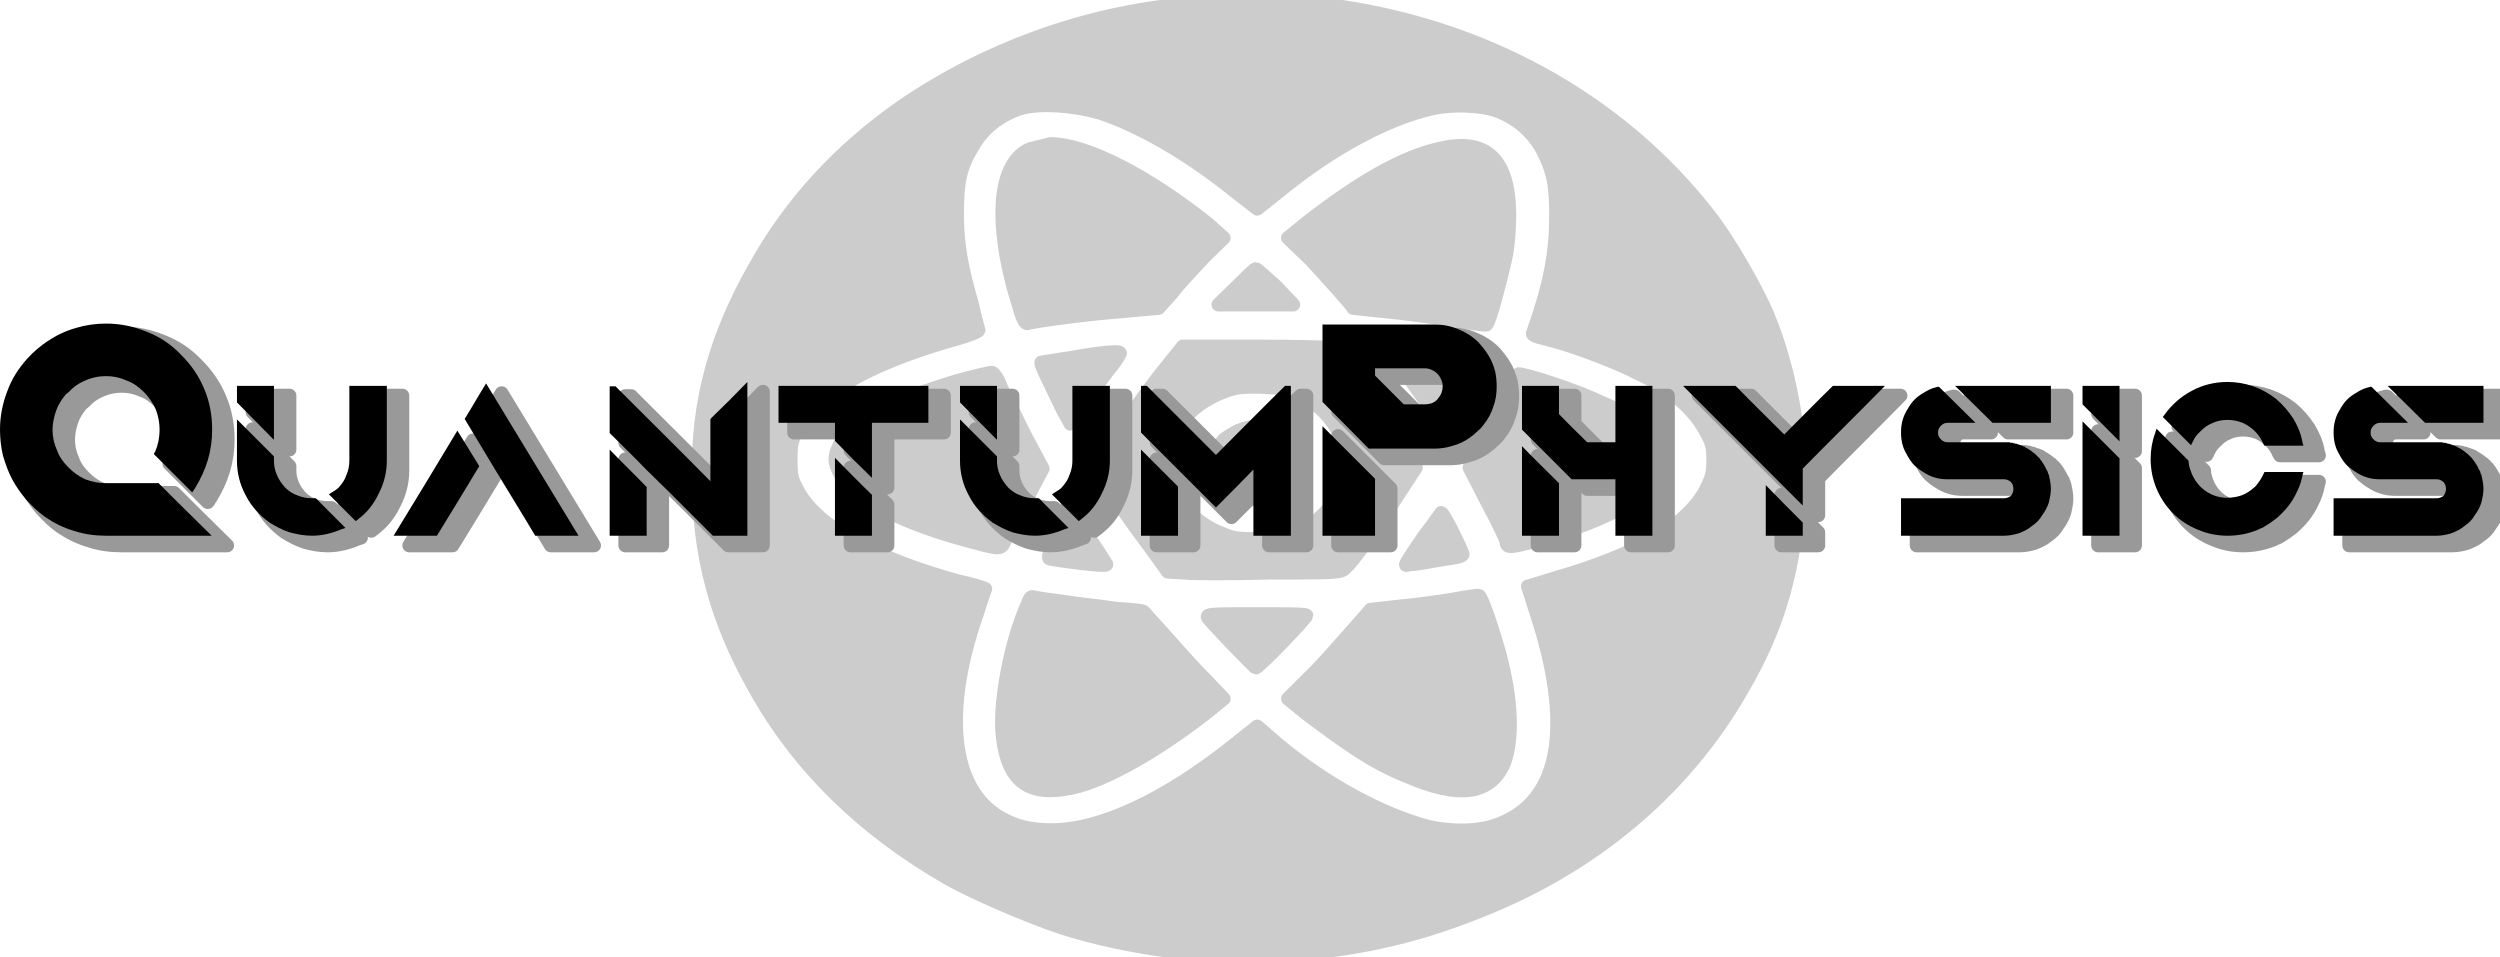 <?xml version="1.0" encoding="UTF-8"?>
<!DOCTYPE svg PUBLIC "-//W3C//DTD SVG 1.1//EN" "http://www.w3.org/Graphics/SVG/1.1/DTD/svg11.dtd">
<svg version="1.2" width="51.38mm" height="19.67mm" viewBox="1464 4935 5138 1967" preserveAspectRatio="xMidYMid" fill-rule="evenodd" stroke-width="28.222" stroke-linejoin="round" xmlns="http://www.w3.org/2000/svg" xmlns:ooo="http://xml.openoffice.org/svg/export" xmlns:xlink="http://www.w3.org/1999/xlink" xmlns:presentation="http://sun.com/xmlns/staroffice/presentation" xmlns:smil="http://www.w3.org/2001/SMIL20/" xmlns:anim="urn:oasis:names:tc:opendocument:xmlns:animation:1.0" xml:space="preserve">
 <defs class="EmbeddedBulletChars">
  <g id="bullet-char-template-57356" transform="scale(0,-0)">
   <path d="M 580,1141 L 1163,571 580,0 -4,571 580,1141 Z"/>
  </g>
  <g id="bullet-char-template-57354" transform="scale(0,-0)">
   <path d="M 8,1128 L 1137,1128 1137,0 8,0 8,1128 Z"/>
  </g>
  <g id="bullet-char-template-10146" transform="scale(0,-0)">
   <path d="M 174,0 L 602,739 174,1481 1456,739 174,0 Z M 1358,739 L 309,1346 659,739 1358,739 Z"/>
  </g>
  <g id="bullet-char-template-10132" transform="scale(0,-0)">
   <path d="M 2015,739 L 1276,0 717,0 1260,543 174,543 174,936 1260,936 717,1481 1274,1481 2015,739 Z"/>
  </g>
  <g id="bullet-char-template-10007" transform="scale(0,-0)">
   <path d="M 0,-2 C -7,14 -16,27 -25,37 L 356,567 C 262,823 215,952 215,954 215,979 228,992 255,992 264,992 276,990 289,987 310,991 331,999 354,1012 L 381,999 492,748 772,1049 836,1024 860,1049 C 881,1039 901,1025 922,1006 886,937 835,863 770,784 769,783 710,716 594,584 L 774,223 C 774,196 753,168 711,139 L 727,119 C 717,90 699,76 672,76 641,76 570,178 457,381 L 164,-76 C 142,-110 111,-127 72,-127 30,-127 9,-110 8,-76 1,-67 -2,-52 -2,-32 -2,-23 -1,-13 0,-2 Z"/>
  </g>
  <g id="bullet-char-template-10004" transform="scale(0,-0)">
   <path d="M 285,-33 C 182,-33 111,30 74,156 52,228 41,333 41,471 41,549 55,616 82,672 116,743 169,778 240,778 293,778 328,747 346,684 L 369,508 C 377,444 397,411 428,410 L 1163,1116 C 1174,1127 1196,1133 1229,1133 1271,1133 1292,1118 1292,1087 L 1292,965 C 1292,929 1282,901 1262,881 L 442,47 C 390,-6 338,-33 285,-33 Z"/>
  </g>
  <g id="bullet-char-template-9679" transform="scale(0,-0)">
   <path d="M 813,0 C 632,0 489,54 383,161 276,268 223,411 223,592 223,773 276,916 383,1023 489,1130 632,1184 813,1184 992,1184 1136,1130 1245,1023 1353,916 1407,772 1407,592 1407,412 1353,268 1245,161 1136,54 992,0 813,0 Z"/>
  </g>
  <g id="bullet-char-template-8226" transform="scale(0,-0)">
   <path d="M 346,457 C 273,457 209,483 155,535 101,586 74,649 74,723 74,796 101,859 155,911 209,963 273,989 346,989 419,989 480,963 531,910 582,859 608,796 608,723 608,648 583,586 532,535 482,483 420,457 346,457 Z"/>
  </g>
  <g id="bullet-char-template-8211" transform="scale(0,-0)">
   <path d="M -4,459 L 1135,459 1135,606 -4,606 -4,459 Z"/>
  </g>
  <g id="bullet-char-template-61548" transform="scale(0,-0)">
   <path d="M 173,740 C 173,903 231,1043 346,1159 462,1274 601,1332 765,1332 928,1332 1067,1274 1183,1159 1299,1043 1357,903 1357,740 1357,577 1299,437 1183,322 1067,206 928,148 765,148 601,148 462,206 346,322 231,437 173,577 173,740 Z"/>
  </g>
 </defs>
 <g class="Page">
  <g class="Group">
   <g class="com.sun.star.drawing.ClosedBezierShape">
    <g id="id3">
     <rect class="BoundingBox" stroke="none" fill="none" x="2899" y="4935" width="2266" height="1967"/>
     <path fill="rgb(204,204,204)" stroke="none" d="M 3955,4937 C 3947,4937 3919,4942 3895,4944 3689,4963 3484,5039 3316,5155 3190,5243 3089,5352 3015,5485 2936,5625 2897,5758 2900,5917 2900,6076 2936,6209 3015,6349 3105,6511 3237,6639 3410,6739 3464,6770 3579,6819 3645,6841 3785,6886 3955,6907 4103,6898 4267,6886 4388,6857 4533,6796 4758,6701 4933,6546 5043,6354 5117,6228 5147,6121 5160,5979 5171,5853 5147,5704 5097,5583 5073,5526 5015,5426 4977,5378 4793,5141 4511,4984 4185,4944 4138,4939 3988,4935 3955,4937 Z M 3725,5167 C 3804,5193 3905,5250 3999,5326 L 4048,5364 4092,5329 C 4199,5241 4314,5179 4407,5158 4451,5148 4514,5151 4547,5165 4585,5181 4615,5208 4634,5243 4656,5286 4662,5312 4662,5378 4662,5452 4651,5516 4615,5618 4612,5623 4615,5625 4643,5632 4695,5644 4793,5682 4834,5704 4895,5732 4943,5775 4966,5815 4981,5842 4985,5848 4985,5879 4985,5910 4982,5917 4969,5943 4952,5977 4908,6017 4864,6043 4818,6069 4736,6102 4667,6121 4634,6131 4607,6140 4604,6140 4604,6140 4612,6164 4621,6193 4697,6423 4673,6577 4549,6627 4511,6644 4453,6646 4399,6634 4308,6610 4190,6549 4086,6461 L 4048,6428 4004,6463 C 3862,6577 3727,6641 3626,6641 3582,6641 3552,6634 3519,6615 3418,6556 3401,6397 3473,6193 3481,6167 3489,6145 3489,6145 3486,6143 3462,6136 3431,6129 3264,6083 3146,6019 3105,5946 3092,5922 3089,5917 3089,5879 3089,5844 3092,5839 3105,5813 3144,5744 3248,5685 3410,5637 3445,5628 3478,5616 3475,5613 3475,5611 3467,5587 3462,5561 3440,5485 3431,5438 3431,5374 3431,5310 3437,5279 3462,5238 3484,5198 3519,5172 3560,5158 3599,5146 3670,5151 3725,5167 Z"/>
     <path fill="none" stroke="rgb(204,204,204)" d="M 3955,4937 C 3947,4937 3919,4942 3895,4944 3689,4963 3484,5039 3316,5155 3190,5243 3089,5352 3015,5485 2936,5625 2897,5758 2900,5917 2900,6076 2936,6209 3015,6349 3105,6511 3237,6639 3410,6739 3464,6770 3579,6819 3645,6841 3785,6886 3955,6907 4103,6898 4267,6886 4388,6857 4533,6796 4758,6701 4933,6546 5043,6354 5117,6228 5147,6121 5160,5979 5171,5853 5147,5704 5097,5583 5073,5526 5015,5426 4977,5378 4793,5141 4511,4984 4185,4944 4138,4939 3988,4935 3955,4937 Z"/>
     <path fill="none" stroke="rgb(204,204,204)" d="M 3725,5167 C 3804,5193 3905,5250 3999,5326 L 4048,5364 4092,5329 C 4199,5241 4314,5179 4407,5158 4451,5148 4514,5151 4547,5165 4585,5181 4615,5208 4634,5243 4656,5286 4662,5312 4662,5378 4662,5452 4651,5516 4615,5618 4612,5623 4615,5625 4643,5632 4695,5644 4793,5682 4834,5704 4895,5732 4943,5775 4966,5815 4981,5842 4985,5848 4985,5879 4985,5910 4982,5917 4969,5943 4952,5977 4908,6017 4864,6043 4818,6069 4736,6102 4667,6121 4634,6131 4607,6140 4604,6140 4604,6140 4612,6164 4621,6193 4697,6423 4673,6577 4549,6627 4511,6644 4453,6646 4399,6634 4308,6610 4190,6549 4086,6461 L 4048,6428 4004,6463 C 3862,6577 3727,6641 3626,6641 3582,6641 3552,6634 3519,6615 3418,6556 3401,6397 3473,6193 3481,6167 3489,6145 3489,6145 3486,6143 3462,6136 3431,6129 3264,6083 3146,6019 3105,5946 3092,5922 3089,5917 3089,5879 3089,5844 3092,5839 3105,5813 3144,5744 3248,5685 3410,5637 3445,5628 3478,5616 3475,5613 3475,5611 3467,5587 3462,5561 3440,5485 3431,5438 3431,5374 3431,5310 3437,5279 3462,5238 3484,5198 3519,5172 3560,5158 3599,5146 3670,5151 3725,5167 Z"/>
    </g>
   </g>
   <g class="com.sun.star.drawing.ClosedBezierShape">
    <g id="id4">
     <rect class="BoundingBox" stroke="none" fill="none" x="3523" y="5230" width="458" height="372"/>
     <path fill="rgb(204,204,204)" stroke="none" d="M 3582,5241 C 3516,5267 3505,5390 3555,5554 3566,5592 3571,5602 3577,5599 3596,5594 3700,5580 3768,5575 L 3845,5568 3873,5537 C 3886,5519 3916,5488 3938,5464 L 3979,5424 3949,5397 C 3826,5298 3697,5231 3623,5231 3612,5234 3593,5238 3582,5241 Z"/>
     <path fill="none" stroke="rgb(204,204,204)" d="M 3582,5241 C 3516,5267 3505,5390 3555,5554 3566,5592 3571,5602 3577,5599 3596,5594 3700,5580 3768,5575 L 3845,5568 3873,5537 C 3886,5519 3916,5488 3938,5464 L 3979,5424 3949,5397 C 3826,5298 3697,5231 3623,5231 3612,5234 3593,5238 3582,5241 Z"/>
    </g>
   </g>
   <g class="com.sun.star.drawing.ClosedBezierShape">
    <g id="id5">
     <rect class="BoundingBox" stroke="none" fill="none" x="4110" y="5234" width="458" height="370"/>
     <path fill="rgb(204,204,204)" stroke="none" d="M 4421,5241 C 4349,5257 4259,5307 4149,5393 L 4111,5424 4158,5469 C 4190,5504 4242,5561 4245,5568 4245,5568 4275,5571 4311,5575 4347,5578 4407,5587 4445,5592 4486,5599 4519,5604 4519,5602 4525,5599 4549,5507 4558,5466 4563,5445 4566,5407 4566,5378 4566,5262 4519,5217 4421,5241 Z"/>
     <path fill="none" stroke="rgb(204,204,204)" d="M 4421,5241 C 4349,5257 4259,5307 4149,5393 L 4111,5424 4158,5469 C 4190,5504 4242,5561 4245,5568 4245,5568 4275,5571 4311,5575 4347,5578 4407,5587 4445,5592 4486,5599 4519,5604 4519,5602 4525,5599 4549,5507 4558,5466 4563,5445 4566,5407 4566,5378 4566,5262 4519,5217 4421,5241 Z"/>
    </g>
   </g>
   <g class="com.sun.star.drawing.ClosedBezierShape">
    <g id="id6">
     <rect class="BoundingBox" stroke="none" fill="none" x="3967" y="5487" width="157" height="76"/>
     <path fill="rgb(204,204,204)" stroke="none" d="M 4007,5523 L 3968,5561 4045,5561 4122,5561 4086,5523 C 4064,5504 4048,5488 4045,5488 4042,5488 4026,5504 4007,5523 Z"/>
     <path fill="none" stroke="rgb(204,204,204)" d="M 4007,5523 L 3968,5561 4045,5561 4122,5561 4086,5523 C 4064,5504 4048,5488 4045,5488 4042,5488 4026,5504 4007,5523 Z"/>
    </g>
   </g>
   <g class="com.sun.star.drawing.ClosedBezierShape">
    <g id="id7">
     <rect class="BoundingBox" stroke="none" fill="none" x="3718" y="5646" width="658" height="470"/>
     <path fill="rgb(204,204,204)" stroke="none" d="M 3870,5678 C 3810,5751 3719,5884 3719,5896 3719,5905 3777,5993 3826,6057 L 3864,6110 3897,6112 C 3914,6114 3993,6114 4073,6112 4210,6112 4221,6112 4229,6102 4242,6093 4297,6015 4338,5951 L 4374,5896 4347,5853 C 4281,5754 4207,5654 4190,5649 4188,5649 4119,5647 4037,5647 L 3895,5647 3870,5678 Z M 4127,5742 C 4199,5773 4242,5846 4229,5910 4218,5962 4179,6008 4127,6031 4103,6041 4095,6043 4051,6043 4007,6043 3996,6041 3974,6031 3936,6017 3900,5986 3884,5955 3867,5929 3867,5924 3867,5886 3867,5851 3867,5841 3881,5822 3900,5784 3936,5756 3982,5739 4007,5730 4015,5730 4053,5730 4092,5732 4105,5732 4127,5742 Z"/>
     <path fill="none" stroke="rgb(204,204,204)" d="M 3870,5678 C 3810,5751 3719,5884 3719,5896 3719,5905 3777,5993 3826,6057 L 3864,6110 3897,6112 C 3914,6114 3993,6114 4073,6112 4210,6112 4221,6112 4229,6102 4242,6093 4297,6015 4338,5951 L 4374,5896 4347,5853 C 4281,5754 4207,5654 4190,5649 4188,5649 4119,5647 4037,5647 L 3895,5647 3870,5678 Z"/>
     <path fill="none" stroke="rgb(204,204,204)" d="M 4127,5742 C 4199,5773 4242,5846 4229,5910 4218,5962 4179,6008 4127,6031 4103,6041 4095,6043 4051,6043 4007,6043 3996,6041 3974,6031 3936,6017 3900,5986 3884,5955 3867,5929 3867,5924 3867,5886 3867,5851 3867,5841 3881,5822 3900,5784 3936,5756 3982,5739 4007,5730 4015,5730 4053,5730 4092,5732 4105,5732 4127,5742 Z"/>
    </g>
   </g>
   <g class="com.sun.star.drawing.ClosedBezierShape">
    <g id="id8">
     <rect class="BoundingBox" stroke="none" fill="none" x="3961" y="5811" width="175" height="153"/>
     <path fill="rgb(204,204,204)" stroke="none" d="M 4010,5820 C 3999,5825 3985,5834 3979,5839 3927,5903 3999,5986 4081,5955 4119,5943 4138,5915 4133,5879 4130,5825 4064,5796 4010,5820 Z"/>
     <path fill="none" stroke="rgb(204,204,204)" d="M 4010,5820 C 3999,5825 3985,5834 3979,5839 3927,5903 3999,5986 4081,5955 4119,5943 4138,5915 4133,5879 4130,5825 4064,5796 4010,5820 Z"/>
    </g>
   </g>
   <g class="com.sun.star.drawing.ClosedBezierShape">
    <g id="id9">
     <rect class="BoundingBox" stroke="none" fill="none" x="3603" y="5658" width="165" height="150"/>
     <path fill="rgb(204,204,204)" stroke="none" d="M 3667,5670 C 3634,5675 3604,5680 3604,5680 3601,5682 3629,5737 3648,5777 L 3664,5806 3697,5758 C 3716,5732 3738,5699 3749,5687 3760,5673 3766,5661 3766,5661 3766,5656 3730,5659 3667,5670 Z"/>
     <path fill="none" stroke="rgb(204,204,204)" d="M 3667,5670 C 3634,5675 3604,5680 3604,5680 3601,5682 3629,5737 3648,5777 L 3664,5806 3697,5758 C 3716,5732 3738,5699 3749,5687 3760,5673 3766,5661 3766,5661 3766,5656 3730,5659 3667,5670 Z"/>
    </g>
   </g>
   <g class="com.sun.star.drawing.ClosedBezierShape">
    <g id="id10">
     <rect class="BoundingBox" stroke="none" fill="none" x="4321" y="5658" width="163" height="150"/>
     <path fill="rgb(204,204,204)" stroke="none" d="M 4333,5675 C 4338,5682 4348,5695 4352,5701 4356,5707 4377,5735 4393,5758 L 4426,5806 4437,5784 C 4467,5730 4486,5687 4481,5685 4478,5682 4448,5675 4415,5673 4382,5668 4347,5661 4338,5661 L 4322,5659 4333,5675 Z"/>
     <path fill="none" stroke="rgb(204,204,204)" d="M 4333,5675 C 4338,5682 4348,5695 4352,5701 4356,5707 4377,5735 4393,5758 L 4426,5806 4437,5784 C 4467,5730 4486,5687 4481,5685 4478,5682 4448,5675 4415,5673 4382,5668 4347,5661 4338,5661 L 4322,5659 4333,5675 Z"/>
    </g>
   </g>
   <g class="com.sun.star.drawing.ClosedBezierShape">
    <g id="id11">
     <rect class="BoundingBox" stroke="none" fill="none" x="3180" y="5700" width="429" height="362"/>
     <path fill="rgb(204,204,204)" stroke="none" d="M 3431,5718 C 3297,5758 3218,5801 3190,5848 3177,5875 3178,5886 3193,5913 3219,5957 3308,6005 3434,6041 3530,6067 3519,6067 3533,6038 3538,6024 3557,5986 3577,5955 L 3607,5898 3568,5825 C 3549,5784 3525,5742 3519,5725 3514,5711 3505,5701 3503,5701 3497,5701 3467,5708 3431,5718 Z"/>
     <path fill="none" stroke="rgb(204,204,204)" d="M 3431,5718 C 3297,5758 3218,5801 3190,5848 3177,5875 3178,5886 3193,5913 3219,5957 3308,6005 3434,6041 3530,6067 3519,6067 3533,6038 3538,6024 3557,5986 3577,5955 L 3607,5898 3568,5825 C 3549,5784 3525,5742 3519,5725 3514,5711 3505,5701 3503,5701 3497,5701 3467,5708 3431,5718 Z"/>
    </g>
   </g>
   <g class="com.sun.star.drawing.ClosedBezierShape">
    <g id="id12">
     <rect class="BoundingBox" stroke="none" fill="none" x="4483" y="5703" width="403" height="356"/>
     <path fill="rgb(204,204,204)" stroke="none" d="M 4563,5742 C 4552,5763 4530,5806 4514,5839 L 4484,5896 4522,5970 C 4544,6010 4560,6046 4560,6048 4560,6062 4569,6060 4623,6046 4727,6015 4799,5984 4843,5948 4878,5920 4886,5903 4884,5875 4881,5834 4843,5799 4752,5761 4708,5739 4601,5704 4585,5704 4582,5704 4571,5720 4563,5742 Z"/>
     <path fill="none" stroke="rgb(204,204,204)" d="M 4563,5742 C 4552,5763 4530,5806 4514,5839 L 4484,5896 4522,5970 C 4544,6010 4560,6046 4560,6048 4560,6062 4569,6060 4623,6046 4727,6015 4799,5984 4843,5948 4878,5920 4886,5903 4884,5875 4881,5834 4843,5799 4752,5761 4708,5739 4601,5704 4585,5704 4582,5704 4571,5720 4563,5742 Z"/>
    </g>
   </g>
   <g class="com.sun.star.drawing.ClosedBezierShape">
    <g id="id13">
     <rect class="BoundingBox" stroke="none" fill="none" x="3618" y="5985" width="122" height="113"/>
     <path fill="rgb(204,204,204)" stroke="none" d="M 3656,6003 C 3629,6050 3615,6081 3621,6083 3645,6088 3738,6100 3738,6095 3738,6095 3722,6069 3703,6041 L 3664,5986 3656,6003 Z"/>
     <path fill="none" stroke="rgb(204,204,204)" d="M 3656,6003 C 3629,6050 3615,6081 3621,6083 3645,6088 3738,6100 3738,6095 3738,6095 3722,6069 3703,6041 L 3664,5986 3656,6003 Z"/>
    </g>
   </g>
   <g class="com.sun.star.drawing.ClosedBezierShape">
    <g id="id14">
     <rect class="BoundingBox" stroke="none" fill="none" x="4352" y="5988" width="120" height="111"/>
     <path fill="rgb(204,204,204)" stroke="none" d="M 4390,6038 C 4347,6102 4349,6098 4360,6095 4369,6095 4393,6091 4421,6086 4453,6081 4470,6079 4470,6074 4470,6069 4432,5991 4426,5989 4426,5989 4410,6012 4390,6038 Z"/>
     <path fill="none" stroke="rgb(204,204,204)" d="M 4390,6038 C 4347,6102 4349,6098 4360,6095 4369,6095 4393,6091 4421,6086 4453,6081 4470,6079 4470,6074 4470,6069 4432,5991 4426,5989 4426,5989 4410,6012 4390,6038 Z"/>
    </g>
   </g>
   <g class="com.sun.star.drawing.ClosedBezierShape">
    <g id="id15">
     <rect class="BoundingBox" stroke="none" fill="none" x="4110" y="6158" width="459" height="404"/>
     <path fill="rgb(204,204,204)" stroke="none" d="M 4451,6167 C 4426,6171 4377,6178 4344,6181 L 4281,6188 4237,6238 C 4212,6266 4177,6307 4152,6330 L 4111,6371 4149,6402 C 4237,6468 4289,6504 4355,6530 4462,6577 4527,6568 4555,6504 4574,6454 4571,6375 4547,6283 4530,6221 4508,6159 4503,6159 4500,6159 4475,6162 4451,6167 Z"/>
     <path fill="none" stroke="rgb(204,204,204)" d="M 4451,6167 C 4426,6171 4377,6178 4344,6181 L 4281,6188 4237,6238 C 4212,6266 4177,6307 4152,6330 L 4111,6371 4149,6402 C 4237,6468 4289,6504 4355,6530 4462,6577 4527,6568 4555,6504 4574,6454 4571,6375 4547,6283 4530,6221 4508,6159 4503,6159 4500,6159 4475,6162 4451,6167 Z"/>
    </g>
   </g>
   <g class="com.sun.star.drawing.ClosedBezierShape">
    <g id="id16">
     <rect class="BoundingBox" stroke="none" fill="none" x="3522" y="6161" width="459" height="400"/>
     <path fill="rgb(204,204,204)" stroke="none" d="M 3577,6174 C 3541,6252 3516,6385 3525,6451 3536,6542 3579,6573 3667,6554 3738,6539 3848,6475 3947,6397 L 3979,6371 3938,6328 C 3905,6295 3884,6269 3815,6193 3815,6190 3788,6188 3758,6186 3727,6181 3675,6176 3645,6171 3612,6167 3585,6162 3585,6162 3582,6162 3579,6167 3577,6174 Z"/>
     <path fill="none" stroke="rgb(204,204,204)" d="M 3577,6174 C 3541,6252 3516,6385 3525,6451 3536,6542 3579,6573 3667,6554 3738,6539 3848,6475 3947,6397 L 3979,6371 3938,6328 C 3905,6295 3884,6269 3815,6193 3815,6190 3788,6188 3758,6186 3727,6181 3675,6176 3645,6171 3612,6167 3585,6162 3585,6162 3582,6162 3579,6167 3577,6174 Z"/>
    </g>
   </g>
   <g class="com.sun.star.drawing.ClosedBezierShape">
    <g id="id17">
     <rect class="BoundingBox" stroke="none" fill="none" x="3945" y="6196" width="206" height="113"/>
     <path fill="rgb(204,204,204)" stroke="none" d="M 3947,6205 C 3955,6216 4042,6307 4045,6307 4051,6307 4149,6205 4149,6200 4149,6197 4103,6197 4045,6197 3955,6197 3941,6197 3947,6205 Z"/>
     <path fill="none" stroke="rgb(204,204,204)" d="M 3947,6205 C 3955,6216 4042,6307 4045,6307 4051,6307 4149,6205 4149,6200 4149,6197 4103,6197 4045,6197 3955,6197 3941,6197 3947,6205 Z"/>
    </g>
   </g>
  </g>
  <g class="Group">
   <g class="Group">
    <g class="com.sun.star.drawing.ClosedBezierShape">
     <g id="id18">
      <rect class="BoundingBox" stroke="none" fill="none" x="1495" y="5619" width="439" height="439"/>
      <path fill="rgb(153,153,153)" stroke="none" d="M 1825,5951 L 1822,5948 1715,5948 1713,5948 C 1698,5948 1685,5945 1671,5940 1658,5934 1647,5926 1637,5916 1626,5905 1618,5894 1613,5880 1607,5867 1604,5853 1604,5838 1604,5825 1607,5812 1611,5800 1615,5788 1622,5777 1630,5767 1632,5765 1634,5763 1637,5761 1646,5751 1657,5743 1669,5738 1684,5731 1699,5728 1714,5728 1729,5728 1743,5731 1756,5737 1770,5742 1781,5750 1792,5761 1802,5771 1810,5783 1816,5796 1821,5809 1824,5823 1824,5838 1824,5854 1821,5869 1815,5883 L 1812,5888 1891,5967 1897,5958 C 1908,5940 1917,5921 1923,5901 1929,5881 1932,5860 1932,5838 1932,5809 1927,5781 1916,5755 1905,5728 1889,5705 1868,5684 1848,5663 1824,5647 1798,5637 1771,5626 1744,5620 1714,5620 1693,5620 1672,5623 1652,5629 1631,5635 1612,5644 1594,5656 1579,5666 1565,5678 1553,5691 1534,5712 1520,5734 1511,5759 1501,5785 1496,5811 1496,5838 1496,5856 1498,5874 1502,5891 1507,5908 1513,5925 1521,5940 1529,5955 1539,5969 1550,5982 1562,5995 1574,6007 1588,6017 1607,6030 1627,6040 1648,6046 1669,6053 1691,6056 1714,6056 L 1931,6056 1861,5987 1825,5951 Z"/>
      <path fill="none" stroke="rgb(153,153,153)" d="M 1825,5951 L 1822,5948 1715,5948 1713,5948 C 1698,5948 1685,5945 1671,5940 1658,5934 1647,5926 1637,5916 1626,5905 1618,5894 1613,5880 1607,5867 1604,5853 1604,5838 1604,5825 1607,5812 1611,5800 1615,5788 1622,5777 1630,5767 1632,5765 1634,5763 1637,5761 1646,5751 1657,5743 1669,5738 1684,5731 1699,5728 1714,5728 1729,5728 1743,5731 1756,5737 1770,5742 1781,5750 1792,5761 1802,5771 1810,5783 1816,5796 1821,5809 1824,5823 1824,5838 1824,5854 1821,5869 1815,5883 L 1812,5888 1891,5967 1897,5958 C 1908,5940 1917,5921 1923,5901 1929,5881 1932,5860 1932,5838 1932,5809 1927,5781 1916,5755 1905,5728 1889,5705 1868,5684 1848,5663 1824,5647 1798,5637 1771,5626 1744,5620 1714,5620 1693,5620 1672,5623 1652,5629 1631,5635 1612,5644 1594,5656 1579,5666 1565,5678 1553,5691 1534,5712 1520,5734 1511,5759 1501,5785 1496,5811 1496,5838 1496,5856 1498,5874 1502,5891 1507,5908 1513,5925 1521,5940 1529,5955 1539,5969 1550,5982 1562,5995 1574,6007 1588,6017 1607,6030 1627,6040 1648,6046 1669,6053 1691,6056 1714,6056 L 1931,6056 1861,5987 1825,5951 Z"/>
     </g>
    </g>
    <g class="com.sun.star.drawing.ClosedBezierShape">
     <g id="id19">
      <rect class="BoundingBox" stroke="none" fill="none" x="1982" y="5747" width="311" height="311"/>
      <path fill="rgb(153,153,153)" stroke="none" d="M 2214,5748 L 2214,5902 C 2214,5912 2212,5922 2208,5931 2205,5941 2199,5949 2192,5957 2188,5961 2183,5964 2178,5967 L 2172,5971 2227,6026 2231,6023 C 2240,6016 2249,6008 2256,5999 2263,5990 2269,5981 2274,5970 2285,5949 2291,5926 2291,5902 L 2291,5748 2214,5748 Z M 2142,5979 C 2140,5979 2139,5979 2137,5979 2126,5979 2116,5977 2107,5973 2098,5970 2089,5964 2082,5957 2075,5949 2069,5941 2065,5931 2061,5922 2059,5912 2059,5902 L 2059,5893 1983,5817 1983,5902 C 1983,5927 1989,5951 2001,5973 2012,5995 2029,6014 2050,6029 2063,6037 2076,6044 2091,6049 2106,6053 2121,6056 2137,6056 2158,6056 2178,6051 2197,6043 L 2206,6040 2145,5979 2142,5979 Z M 2059,5748 L 1983,5748 1983,5782 2059,5859 2059,5748 Z"/>
      <path fill="none" stroke="rgb(153,153,153)" d="M 2214,5748 L 2214,5902 C 2214,5912 2212,5922 2208,5931 2205,5941 2199,5949 2192,5957 2188,5961 2183,5964 2178,5967 L 2172,5971 2227,6026 2231,6023 C 2240,6016 2249,6008 2256,5999 2263,5990 2269,5981 2274,5970 2285,5949 2291,5926 2291,5902 L 2291,5748 2214,5748 Z"/>
      <path fill="none" stroke="rgb(153,153,153)" d="M 2142,5979 L 2137,5979 C 2126,5979 2116,5977 2107,5973 2098,5970 2089,5964 2082,5957 2075,5949 2069,5941 2065,5931 2061,5922 2059,5912 2059,5902 L 2059,5893 1983,5817 1983,5902 C 1983,5927 1989,5951 2001,5973 2012,5995 2029,6014 2050,6029 2063,6037 2076,6044 2091,6049 2106,6053 2121,6056 2137,6056 2158,6056 2178,6051 2197,6043 L 2206,6040 2145,5979 2142,5979 Z"/>
      <path fill="none" stroke="rgb(153,153,153)" d="M 2059,5748 L 1983,5748 1983,5782 2059,5859 2059,5748 Z"/>
     </g>
    </g>
    <g class="com.sun.star.drawing.ClosedBezierShape">
     <g id="id20">
      <rect class="BoundingBox" stroke="none" fill="none" x="2304" y="5742" width="383" height="316"/>
      <path fill="rgb(153,153,153)" stroke="none" d="M 2305,6056 C 2335,6056 2364,6056 2394,6056 2423,6009 2452,5961 2481,5913 2466,5889 2451,5864 2436,5840 2393,5912 2349,5984 2305,6056 Z M 2495,5743 C 2480,5767 2466,5792 2451,5816 2493,5886 2535,5956 2578,6026 2584,6036 2590,6046 2596,6056 2626,6056 2655,6056 2685,6056 2622,5952 2558,5847 2495,5743 Z"/>
      <path fill="none" stroke="rgb(153,153,153)" d="M 2305,6056 L 2394,6056 C 2423,6009 2452,5961 2481,5913 2466,5889 2451,5864 2436,5840 2393,5912 2349,5984 2305,6056 Z"/>
      <path fill="none" stroke="rgb(153,153,153)" d="M 2495,5743 C 2480,5767 2466,5792 2451,5816 2493,5886 2535,5956 2578,6026 L 2596,6056 2685,6056 C 2622,5952 2558,5847 2495,5743 Z"/>
     </g>
    </g>
    <g class="com.sun.star.drawing.ClosedBezierShape">
     <g id="id21">
      <rect class="BoundingBox" stroke="none" fill="none" x="2748" y="5739" width="286" height="319"/>
      <path fill="rgb(153,153,153)" stroke="none" d="M 2749,6056 C 2774,6056 2800,6056 2825,6056 2825,6023 2825,5989 2825,5956 2800,5930 2774,5905 2749,5879 2749,5938 2749,5997 2749,6056 Z M 2958,5814 C 2957,5815 2957,5816 2956,5816 2956,5859 2956,5901 2956,5944 2892,5879 2827,5815 2763,5751 2762,5750 2762,5749 2761,5749 2757,5749 2753,5749 2749,5749 2749,5781 2749,5813 2749,5845 2774,5870 2800,5895 2825,5921 2841,5937 2858,5953 2874,5969 2902,5997 2930,6025 2958,6053 2959,6054 2960,6055 2961,6056 2985,6056 3008,6056 3032,6056 3032,5951 3032,5845 3032,5740 3008,5765 2983,5790 2958,5814 Z"/>
      <path fill="none" stroke="rgb(153,153,153)" d="M 2749,6056 L 2825,6056 2825,5956 C 2800,5930 2774,5905 2749,5879 L 2749,6056 Z"/>
      <path fill="none" stroke="rgb(153,153,153)" d="M 2958,5814 C 2957,5815 2957,5816 2956,5816 L 2956,5944 C 2892,5879 2827,5815 2763,5751 2762,5750 2762,5749 2761,5749 L 2749,5749 2749,5845 C 2774,5870 2800,5895 2825,5921 2841,5937 2858,5953 2874,5969 L 2958,6053 2961,6056 3032,6056 3032,5740 C 3008,5765 2983,5790 2958,5814 Z"/>
     </g>
    </g>
    <g class="com.sun.star.drawing.ClosedBezierShape">
     <g id="id22">
      <rect class="BoundingBox" stroke="none" fill="none" x="3095" y="5747" width="311" height="311"/>
      <path fill="rgb(153,153,153)" stroke="none" d="M 3212,6056 C 3237,6056 3262,6056 3288,6056 3288,6028 3288,6000 3288,5972 3262,5947 3237,5921 3212,5896 3212,5949 3212,6002 3212,6056 Z M 3096,5748 C 3096,5773 3096,5799 3096,5824 3135,5824 3173,5824 3212,5824 3212,5836 3212,5849 3212,5861 3237,5887 3262,5912 3288,5937 3288,5900 3288,5862 3288,5824 3326,5824 3365,5824 3404,5824 3404,5799 3404,5773 3404,5748 3301,5748 3199,5748 3096,5748 Z"/>
      <path fill="none" stroke="rgb(153,153,153)" d="M 3212,6056 L 3288,6056 3288,5972 C 3262,5947 3237,5921 3212,5896 L 3212,6056 Z"/>
      <path fill="none" stroke="rgb(153,153,153)" d="M 3096,5748 L 3096,5824 3212,5824 3212,5861 C 3237,5887 3262,5912 3288,5937 L 3288,5824 3404,5824 3404,5748 3096,5748 Z"/>
     </g>
    </g>
    <g class="com.sun.star.drawing.ClosedBezierShape">
     <g id="id23">
      <rect class="BoundingBox" stroke="none" fill="none" x="3468" y="5747" width="311" height="311"/>
      <path fill="rgb(153,153,153)" stroke="none" d="M 3700,5748 L 3700,5902 C 3700,5912 3698,5922 3694,5931 3691,5941 3685,5949 3678,5957 3674,5961 3669,5964 3664,5967 L 3658,5971 3713,6026 3717,6023 C 3726,6016 3735,6008 3742,5999 3749,5990 3755,5981 3760,5970 3771,5949 3777,5926 3777,5902 L 3777,5748 3700,5748 Z M 3628,5979 C 3626,5979 3625,5979 3623,5979 3612,5979 3602,5977 3593,5973 3584,5970 3575,5964 3568,5957 3561,5949 3555,5941 3551,5931 3547,5922 3545,5912 3545,5902 L 3545,5893 3469,5817 3469,5902 C 3469,5927 3475,5951 3487,5973 3498,5995 3515,6014 3536,6029 3549,6037 3562,6044 3577,6049 3592,6053 3607,6056 3623,6056 3644,6056 3664,6051 3683,6043 L 3692,6040 3631,5979 3628,5979 Z M 3545,5748 L 3469,5748 3469,5782 3545,5859 3545,5748 Z"/>
      <path fill="none" stroke="rgb(153,153,153)" d="M 3700,5748 L 3700,5902 C 3700,5912 3698,5922 3694,5931 3691,5941 3685,5949 3678,5957 3674,5961 3669,5964 3664,5967 L 3658,5971 3713,6026 3717,6023 C 3726,6016 3735,6008 3742,5999 3749,5990 3755,5981 3760,5970 3771,5949 3777,5926 3777,5902 L 3777,5748 3700,5748 Z"/>
      <path fill="none" stroke="rgb(153,153,153)" d="M 3628,5979 L 3623,5979 C 3612,5979 3602,5977 3593,5973 3584,5970 3575,5964 3568,5957 3561,5949 3555,5941 3551,5931 3547,5922 3545,5912 3545,5902 L 3545,5893 3469,5817 3469,5902 C 3469,5927 3475,5951 3487,5973 3498,5995 3515,6014 3536,6029 3549,6037 3562,6044 3577,6049 3592,6053 3607,6056 3623,6056 3644,6056 3664,6051 3683,6043 L 3692,6040 3631,5979 3628,5979 Z"/>
      <path fill="none" stroke="rgb(153,153,153)" d="M 3545,5748 L 3469,5748 3469,5782 3545,5859 3545,5748 Z"/>
     </g>
    </g>
    <g class="com.sun.star.drawing.ClosedBezierShape">
     <g id="id24">
      <rect class="BoundingBox" stroke="none" fill="none" x="3840" y="5747" width="311" height="311"/>
      <path fill="rgb(153,153,153)" stroke="none" d="M 3841,6056 C 3866,6056 3892,6056 3917,6056 3917,6022 3917,5988 3917,5955 3892,5930 3866,5904 3841,5879 3841,5938 3841,5997 3841,6056 Z M 4137,5748 C 4089,5795 4042,5843 3995,5890 3948,5843 3900,5795 3853,5748 3849,5748 3845,5748 3841,5748 3841,5780 3841,5812 3841,5844 3866,5869 3892,5895 3917,5920 3943,5946 3969,5972 3995,5998 4021,5972 4047,5946 4072,5920 4072,5965 4072,6010 4072,6056 4098,6056 4123,6056 4149,6056 4149,5953 4149,5851 4149,5748 4145,5748 4141,5748 4137,5748 Z"/>
      <path fill="none" stroke="rgb(153,153,153)" d="M 3841,6056 L 3917,6056 3917,5955 3841,5879 3841,6056 Z"/>
      <path fill="none" stroke="rgb(153,153,153)" d="M 4137,5748 C 4089,5795 4042,5843 3995,5890 L 3853,5748 3841,5748 3841,5844 3917,5920 3995,5998 C 4021,5972 4047,5946 4072,5920 L 4072,6056 4149,6056 4149,5748 4137,5748 Z"/>
     </g>
    </g>
    <g class="com.sun.star.drawing.ClosedBezierShape">
     <g id="id25">
      <rect class="BoundingBox" stroke="none" fill="none" x="4213" y="5621" width="361" height="437"/>
      <path fill="rgb(153,153,153)" stroke="none" d="M 4569,5719 C 4566,5708 4562,5697 4556,5687 4550,5677 4543,5668 4535,5659 4523,5647 4509,5638 4494,5632 4478,5625 4462,5622 4445,5622 L 4214,5622 4214,5781 4309,5877 4445,5877 C 4462,5877 4478,5873 4494,5867 4509,5861 4523,5851 4535,5839 4539,5836 4542,5832 4545,5828 4554,5817 4561,5804 4565,5791 4570,5778 4572,5764 4572,5749 4572,5739 4571,5729 4569,5719 Z M 4453,5772 C 4452,5773 4451,5774 4450,5776 4447,5779 4443,5782 4438,5784 4434,5785 4429,5786 4424,5786 L 4381,5786 4322,5727 4322,5712 4424,5712 C 4429,5712 4434,5713 4438,5715 4443,5717 4447,5720 4450,5723 4455,5728 4458,5734 4460,5741 4461,5743 4461,5746 4461,5749 4461,5758 4458,5766 4453,5772 Z M 4214,6056 L 4322,6056 4322,5939 4214,5831 4214,6056 Z"/>
      <path fill="none" stroke="rgb(153,153,153)" d="M 4569,5719 C 4566,5708 4562,5697 4556,5687 4550,5677 4543,5668 4535,5659 4523,5647 4509,5638 4494,5632 4478,5625 4462,5622 4445,5622 L 4214,5622 4214,5781 4309,5877 4445,5877 C 4462,5877 4478,5873 4494,5867 4509,5861 4523,5851 4535,5839 4539,5836 4542,5832 4545,5828 4554,5817 4561,5804 4565,5791 4570,5778 4572,5764 4572,5749 4572,5739 4571,5729 4569,5719 Z"/>
      <path fill="none" stroke="rgb(153,153,153)" d="M 4453,5772 C 4452,5773 4451,5774 4450,5776 4447,5779 4443,5782 4438,5784 4434,5785 4429,5786 4424,5786 L 4381,5786 4322,5727 4322,5712 4424,5712 C 4429,5712 4434,5713 4438,5715 4443,5717 4447,5720 4450,5723 4455,5728 4458,5734 4460,5741 4461,5743 4461,5746 4461,5749 4461,5758 4458,5766 4453,5772 Z"/>
      <path fill="none" stroke="rgb(153,153,153)" d="M 4214,6056 L 4322,6056 4322,5939 4214,5831 4214,6056 Z"/>
     </g>
    </g>
    <g class="com.sun.star.drawing.ClosedBezierShape">
     <g id="id26">
      <rect class="BoundingBox" stroke="none" fill="none" x="4623" y="5747" width="271" height="311"/>
      <path fill="rgb(153,153,153)" stroke="none" d="M 4624,6056 C 4649,6056 4675,6056 4700,6056 4700,6020 4700,5984 4700,5948 4675,5923 4649,5898 4624,5872 4624,5933 4624,5994 4624,6056 Z M 4816,5748 C 4816,5787 4816,5825 4816,5864 4797,5864 4777,5864 4758,5864 4739,5845 4719,5826 4700,5806 4700,5787 4700,5767 4700,5748 4675,5748 4649,5748 4624,5748 4624,5778 4624,5808 4624,5838 4658,5872 4692,5906 4726,5940 4756,5940 4786,5940 4816,5940 4816,5979 4816,6017 4816,6056 4841,6056 4867,6056 4892,6056 4892,5953 4892,5851 4892,5748 4867,5748 4841,5748 4816,5748 Z"/>
      <path fill="none" stroke="rgb(153,153,153)" d="M 4624,6056 L 4700,6056 4700,5948 C 4675,5923 4649,5898 4624,5872 L 4624,6056 Z"/>
      <path fill="none" stroke="rgb(153,153,153)" d="M 4816,5748 L 4816,5864 4758,5864 C 4739,5845 4719,5826 4700,5806 L 4700,5748 4624,5748 4624,5838 4726,5940 4816,5940 4816,6056 4892,6056 4892,5748 4816,5748 Z"/>
     </g>
    </g>
    <g class="com.sun.star.drawing.ClosedBezierShape">
     <g id="id27">
      <rect class="BoundingBox" stroke="none" fill="none" x="4954" y="5747" width="418" height="311"/>
      <path fill="rgb(153,153,153)" stroke="none" d="M 5125,6056 C 5150,6056 5175,6056 5201,6056 5201,6047 5201,6038 5201,6029 5175,6003 5150,5978 5125,5952 5125,5987 5125,6021 5125,6056 Z M 5263,5748 C 5229,5781 5196,5815 5163,5848 5130,5815 5097,5783 5065,5750 5064,5749 5063,5749 5063,5748 5027,5748 4991,5748 4955,5748 5012,5805 5068,5861 5125,5918 5146,5939 5168,5961 5190,5983 5194,5987 5197,5990 5201,5994 5201,5968 5201,5943 5201,5918 5257,5861 5314,5805 5370,5748 5335,5748 5299,5748 5263,5748 Z"/>
      <path fill="none" stroke="rgb(153,153,153)" d="M 5125,6056 L 5201,6056 5201,6029 C 5175,6003 5150,5978 5125,5952 L 5125,6056 Z"/>
      <path fill="none" stroke="rgb(153,153,153)" d="M 5263,5748 C 5229,5781 5196,5815 5163,5848 5130,5815 5097,5783 5065,5750 5064,5749 5063,5749 5063,5748 L 4955,5748 5125,5918 5190,5983 5201,5994 5201,5918 C 5257,5861 5314,5805 5370,5748 L 5263,5748 Z"/>
     </g>
    </g>
    <g class="com.sun.star.drawing.ClosedBezierShape">
     <g id="id28">
      <rect class="BoundingBox" stroke="none" fill="none" x="5402" y="5747" width="311" height="311"/>
      <path fill="rgb(153,153,153)" stroke="none" d="M 5514,5748 L 5591,5824 5711,5824 5711,5748 5514,5748 Z M 5707,5932 L 5706,5929 C 5705,5929 5705,5928 5705,5928 L 5705,5927 5704,5923 5703,5923 5703,5922 C 5702,5920 5701,5918 5700,5917 L 5700,5916 C 5699,5914 5697,5911 5696,5909 L 5695,5908 C 5695,5907 5695,5907 5694,5906 5694,5906 5694,5905 5693,5905 L 5693,5904 C 5693,5904 5692,5903 5691,5902 L 5691,5901 C 5691,5901 5690,5901 5690,5900 5690,5900 5689,5900 5689,5899 L 5688,5898 5688,5897 C 5686,5896 5685,5894 5684,5893 5683,5893 5683,5892 5682,5892 5682,5891 5682,5891 5682,5891 L 5681,5890 5680,5890 C 5680,5889 5679,5889 5679,5888 5678,5888 5678,5887 5677,5887 5675,5885 5673,5884 5671,5882 5670,5881 5669,5881 5668,5880 5667,5879 5666,5879 5665,5878 L 5663,5877 C 5662,5876 5660,5875 5659,5875 5658,5874 5658,5874 5657,5873 5656,5873 5656,5873 5656,5873 5654,5872 5653,5872 5652,5871 5651,5871 5650,5870 5649,5870 L 5648,5870 C 5647,5869 5645,5869 5643,5868 5642,5868 5642,5868 5641,5867 L 5640,5867 5639,5867 5638,5867 C 5637,5866 5636,5866 5635,5866 5634,5866 5634,5866 5633,5865 L 5632,5865 C 5631,5865 5630,5865 5629,5865 5628,5865 5627,5865 5627,5864 5626,5864 5625,5864 5624,5864 L 5623,5864 5622,5864 5621,5864 C 5620,5864 5619,5864 5618,5864 L 5617,5864 5616,5864 5615,5864 5499,5864 C 5493,5864 5489,5862 5485,5858 5481,5854 5479,5850 5479,5844 5479,5838 5481,5834 5485,5830 5489,5826 5493,5824 5499,5824 L 5556,5824 5481,5750 5478,5750 C 5476,5751 5474,5751 5471,5752 5464,5754 5456,5758 5450,5762 5443,5766 5437,5770 5431,5776 5425,5782 5421,5788 5417,5795 5413,5801 5409,5809 5407,5816 5404,5825 5403,5834 5403,5844 5403,5853 5404,5863 5407,5872 5409,5879 5413,5886 5417,5893 5421,5900 5425,5906 5431,5912 5437,5917 5443,5922 5450,5926 5456,5930 5464,5934 5471,5936 5480,5939 5489,5940 5499,5940 L 5615,5940 C 5620,5940 5625,5942 5629,5946 5632,5949 5634,5954 5634,5960 5634,5965 5632,5970 5629,5974 5625,5977 5620,5979 5615,5979 L 5403,5979 5403,6056 5615,6056 C 5625,6056 5635,6054 5645,6051 5655,6047 5664,6043 5672,6036 5681,6030 5688,6023 5693,6014 5699,6006 5704,5997 5707,5987 5709,5978 5711,5969 5711,5960 5711,5950 5709,5941 5707,5932 Z"/>
      <path fill="none" stroke="rgb(153,153,153)" d="M 5514,5748 L 5591,5824 5711,5824 5711,5748 5514,5748 Z"/>
      <path fill="none" stroke="rgb(153,153,153)" d="M 5707,5932 L 5706,5929 C 5705,5929 5705,5928 5705,5928 L 5705,5927 5704,5923 5703,5923 5703,5922 C 5702,5920 5701,5918 5700,5917 L 5700,5916 C 5699,5914 5697,5911 5696,5909 L 5695,5908 C 5695,5907 5695,5907 5694,5906 5694,5906 5694,5905 5693,5905 L 5693,5904 5691,5902 5691,5901 C 5691,5901 5690,5901 5690,5900 5690,5900 5689,5900 5689,5899 L 5688,5898 5688,5897 C 5686,5896 5685,5894 5684,5893 5683,5893 5683,5892 5682,5892 L 5682,5891 5681,5890 5680,5890 C 5680,5889 5679,5889 5679,5888 5678,5888 5678,5887 5677,5887 5675,5885 5673,5884 5671,5882 5670,5881 5669,5881 5668,5880 5667,5879 5666,5879 5665,5878 L 5663,5877 C 5662,5876 5660,5875 5659,5875 L 5657,5873 5656,5873 C 5654,5872 5653,5872 5652,5871 5651,5871 5650,5870 5649,5870 L 5648,5870 C 5647,5869 5645,5869 5643,5868 5642,5868 5642,5868 5641,5867 L 5640,5867 5639,5867 5638,5867 C 5637,5866 5636,5866 5635,5866 5634,5866 5634,5866 5633,5865 L 5632,5865 5629,5865 C 5628,5865 5627,5865 5627,5864 L 5624,5864 5623,5864 5622,5864 5621,5864 5618,5864 5617,5864 5616,5864 5615,5864 5499,5864 C 5493,5864 5489,5862 5485,5858 5481,5854 5479,5850 5479,5844 5479,5838 5481,5834 5485,5830 5489,5826 5493,5824 5499,5824 L 5556,5824 5481,5750 5478,5750 C 5476,5751 5474,5751 5471,5752 5464,5754 5456,5758 5450,5762 5443,5766 5437,5770 5431,5776 5425,5782 5421,5788 5417,5795 5413,5801 5409,5809 5407,5816 5404,5825 5403,5834 5403,5844 5403,5853 5404,5863 5407,5872 5409,5879 5413,5886 5417,5893 5421,5900 5425,5906 5431,5912 5437,5917 5443,5922 5450,5926 5456,5930 5464,5934 5471,5936 5480,5939 5489,5940 5499,5940 L 5615,5940 C 5620,5940 5625,5942 5629,5946 5632,5949 5634,5954 5634,5960 5634,5965 5632,5970 5629,5974 5625,5977 5620,5979 5615,5979 L 5403,5979 5403,6056 5615,6056 C 5625,6056 5635,6054 5645,6051 5655,6047 5664,6043 5672,6036 5681,6030 5688,6023 5693,6014 5699,6006 5704,5997 5707,5987 5709,5978 5711,5969 5711,5960 5711,5950 5709,5941 5707,5932 Z"/>
     </g>
    </g>
    <g class="com.sun.star.drawing.ClosedBezierShape">
     <g id="id29">
      <rect class="BoundingBox" stroke="none" fill="none" x="5775" y="5747" width="79" height="311"/>
      <path fill="rgb(153,153,153)" stroke="none" d="M 5776,5748 C 5776,5761 5776,5773 5776,5786 5801,5811 5827,5837 5852,5862 5852,5824 5852,5786 5852,5748 5827,5748 5801,5748 5776,5748 Z M 5776,6056 C 5801,6056 5827,6056 5852,6056 5852,6003 5852,5950 5852,5897 5827,5872 5801,5846 5776,5821 5776,5899 5776,5977 5776,6056 Z"/>
      <path fill="none" stroke="rgb(153,153,153)" d="M 5776,5748 L 5776,5786 5852,5862 5852,5748 5776,5748 Z"/>
      <path fill="none" stroke="rgb(153,153,153)" d="M 5776,6056 L 5852,6056 5852,5897 5776,5821 5776,6056 Z"/>
     </g>
    </g>
    <g class="com.sun.star.drawing.ClosedBezierShape">
     <g id="id30">
      <rect class="BoundingBox" stroke="none" fill="none" x="5915" y="5739" width="317" height="319"/>
      <path fill="rgb(153,153,153)" stroke="none" d="M 6003,5862 C 6006,5855 6011,5848 6018,5842 6025,5834 6034,5828 6044,5824 6053,5820 6063,5818 6074,5818 6085,5818 6095,5820 6105,5824 6114,5828 6123,5834 6131,5842 6138,5849 6144,5858 6148,5868 L 6150,5871 6230,5871 6228,5864 C 6225,5846 6218,5830 6209,5815 6199,5800 6188,5787 6174,5775 6160,5764 6144,5755 6127,5749 6110,5743 6092,5740 6074,5740 6048,5740 6023,5746 6001,5758 5978,5770 5959,5787 5944,5808 L 5941,5812 5999,5870 6003,5862 Z M 6148,5929 C 6144,5938 6138,5947 6131,5955 6124,5961 6118,5966 6110,5970 6108,5971 6105,5972 6103,5973 6095,5976 6087,5977 6079,5978 6075,5978 6071,5978 6068,5978 6058,5977 6049,5975 6041,5971 6032,5967 6024,5961 6018,5955 6011,5948 6006,5940 6002,5932 5998,5923 5995,5914 5994,5905 L 5994,5902 5928,5836 5925,5846 C 5919,5862 5916,5880 5916,5898 5916,5919 5920,5940 5928,5959 5936,5978 5947,5995 5962,6010 5977,6025 5994,6036 6014,6044 6033,6052 6053,6056 6074,6056 6096,6056 6116,6052 6136,6044 6139,6042 6143,6041 6147,6039 6157,6033 6166,6027 6175,6020 6184,6012 6192,6004 6199,5995 6206,5986 6212,5976 6217,5965 6222,5955 6226,5944 6228,5932 L 6230,5925 6150,5925 6148,5929 Z"/>
      <path fill="none" stroke="rgb(153,153,153)" d="M 6003,5862 C 6006,5855 6011,5848 6018,5842 6025,5834 6034,5828 6044,5824 6053,5820 6063,5818 6074,5818 6085,5818 6095,5820 6105,5824 6114,5828 6123,5834 6131,5842 6138,5849 6144,5858 6148,5868 L 6150,5871 6230,5871 6228,5864 C 6225,5846 6218,5830 6209,5815 6199,5800 6188,5787 6174,5775 6160,5764 6144,5755 6127,5749 6110,5743 6092,5740 6074,5740 6048,5740 6023,5746 6001,5758 5978,5770 5959,5787 5944,5808 L 5941,5812 5999,5870 6003,5862 Z"/>
      <path fill="none" stroke="rgb(153,153,153)" d="M 6148,5929 C 6144,5938 6138,5947 6131,5955 6124,5961 6118,5966 6110,5970 6108,5971 6105,5972 6103,5973 6095,5976 6087,5977 6079,5978 L 6068,5978 C 6058,5977 6049,5975 6041,5971 6032,5967 6024,5961 6018,5955 6011,5948 6006,5940 6002,5932 5998,5923 5995,5914 5994,5905 L 5994,5902 5928,5836 5925,5846 C 5919,5862 5916,5880 5916,5898 5916,5919 5920,5940 5928,5959 5936,5978 5947,5995 5962,6010 5977,6025 5994,6036 6014,6044 6033,6052 6053,6056 6074,6056 6096,6056 6116,6052 6136,6044 6139,6042 6143,6041 6147,6039 6157,6033 6166,6027 6175,6020 6184,6012 6192,6004 6199,5995 6206,5986 6212,5976 6217,5965 6222,5955 6226,5944 6228,5932 L 6230,5925 6150,5925 6148,5929 Z"/>
     </g>
    </g>
    <g class="com.sun.star.drawing.ClosedBezierShape">
     <g id="id31">
      <rect class="BoundingBox" stroke="none" fill="none" x="6291" y="5747" width="311" height="311"/>
      <path fill="rgb(153,153,153)" stroke="none" d="M 6403,5748 L 6480,5824 6600,5824 6600,5748 6403,5748 Z M 6596,5932 L 6595,5929 C 6594,5929 6594,5928 6594,5928 L 6594,5927 6593,5923 6592,5923 6592,5922 C 6591,5920 6590,5918 6589,5917 L 6589,5916 C 6588,5914 6586,5911 6585,5909 L 6584,5908 C 6584,5907 6584,5907 6583,5906 6583,5906 6583,5905 6582,5905 L 6582,5904 C 6582,5904 6581,5903 6580,5902 L 6580,5901 C 6580,5901 6579,5901 6579,5900 6579,5900 6578,5900 6578,5899 L 6577,5898 6577,5897 C 6575,5896 6574,5894 6573,5893 6572,5893 6572,5892 6571,5892 6571,5891 6571,5891 6571,5891 L 6570,5890 6569,5890 C 6569,5889 6568,5889 6568,5888 6567,5888 6567,5887 6566,5887 6564,5885 6562,5884 6560,5882 6559,5881 6558,5881 6557,5880 6556,5879 6555,5879 6554,5878 L 6552,5877 C 6551,5876 6549,5875 6548,5875 6547,5874 6547,5874 6546,5873 6545,5873 6545,5873 6545,5873 6543,5872 6542,5872 6541,5871 6540,5871 6539,5870 6538,5870 L 6537,5870 C 6536,5869 6534,5869 6532,5868 6531,5868 6531,5868 6530,5867 L 6529,5867 6528,5867 6527,5867 C 6526,5866 6525,5866 6524,5866 6523,5866 6523,5866 6522,5865 L 6521,5865 C 6520,5865 6519,5865 6518,5865 6517,5865 6516,5865 6516,5864 6515,5864 6514,5864 6513,5864 L 6512,5864 6511,5864 6510,5864 C 6509,5864 6508,5864 6507,5864 L 6506,5864 6505,5864 6504,5864 6388,5864 C 6382,5864 6378,5862 6374,5858 6370,5854 6368,5850 6368,5844 6368,5838 6370,5834 6374,5830 6378,5826 6382,5824 6388,5824 L 6445,5824 6370,5750 6367,5750 C 6365,5751 6363,5751 6360,5752 6353,5754 6345,5758 6339,5762 6332,5766 6326,5770 6320,5776 6314,5782 6310,5788 6306,5795 6302,5801 6298,5809 6296,5816 6293,5825 6292,5834 6292,5844 6292,5853 6293,5863 6296,5872 6298,5879 6302,5886 6306,5893 6310,5900 6314,5906 6320,5912 6326,5917 6332,5922 6339,5926 6345,5930 6353,5934 6360,5936 6369,5939 6378,5940 6388,5940 L 6504,5940 C 6509,5940 6514,5942 6518,5946 6521,5949 6523,5954 6523,5960 6523,5965 6521,5970 6518,5974 6514,5977 6509,5979 6504,5979 L 6292,5979 6292,6056 6504,6056 C 6514,6056 6524,6054 6534,6051 6544,6047 6553,6043 6561,6036 6570,6030 6577,6023 6582,6014 6588,6006 6593,5997 6596,5987 6598,5978 6600,5969 6600,5960 6600,5950 6598,5941 6596,5932 Z"/>
      <path fill="none" stroke="rgb(153,153,153)" d="M 6403,5748 L 6480,5824 6600,5824 6600,5748 6403,5748 Z"/>
      <path fill="none" stroke="rgb(153,153,153)" d="M 6596,5932 L 6595,5929 C 6594,5929 6594,5928 6594,5928 L 6594,5927 6593,5923 6592,5923 6592,5922 C 6591,5920 6590,5918 6589,5917 L 6589,5916 C 6588,5914 6586,5911 6585,5909 L 6584,5908 C 6584,5907 6584,5907 6583,5906 6583,5906 6583,5905 6582,5905 L 6582,5904 6580,5902 6580,5901 C 6580,5901 6579,5901 6579,5900 6579,5900 6578,5900 6578,5899 L 6577,5898 6577,5897 C 6575,5896 6574,5894 6573,5893 6572,5893 6572,5892 6571,5892 L 6571,5891 6570,5890 6569,5890 C 6569,5889 6568,5889 6568,5888 6567,5888 6567,5887 6566,5887 6564,5885 6562,5884 6560,5882 6559,5881 6558,5881 6557,5880 6556,5879 6555,5879 6554,5878 L 6552,5877 C 6551,5876 6549,5875 6548,5875 L 6546,5873 6545,5873 C 6543,5872 6542,5872 6541,5871 6540,5871 6539,5870 6538,5870 L 6537,5870 C 6536,5869 6534,5869 6532,5868 6531,5868 6531,5868 6530,5867 L 6529,5867 6528,5867 6527,5867 C 6526,5866 6525,5866 6524,5866 6523,5866 6523,5866 6522,5865 L 6521,5865 6518,5865 C 6517,5865 6516,5865 6516,5864 L 6513,5864 6512,5864 6511,5864 6510,5864 6507,5864 6506,5864 6505,5864 6504,5864 6388,5864 C 6382,5864 6378,5862 6374,5858 6370,5854 6368,5850 6368,5844 6368,5838 6370,5834 6374,5830 6378,5826 6382,5824 6388,5824 L 6445,5824 6370,5750 6367,5750 C 6365,5751 6363,5751 6360,5752 6353,5754 6345,5758 6339,5762 6332,5766 6326,5770 6320,5776 6314,5782 6310,5788 6306,5795 6302,5801 6298,5809 6296,5816 6293,5825 6292,5834 6292,5844 6292,5853 6293,5863 6296,5872 6298,5879 6302,5886 6306,5893 6310,5900 6314,5906 6320,5912 6326,5917 6332,5922 6339,5926 6345,5930 6353,5934 6360,5936 6369,5939 6378,5940 6388,5940 L 6504,5940 C 6509,5940 6514,5942 6518,5946 6521,5949 6523,5954 6523,5960 6523,5965 6521,5970 6518,5974 6514,5977 6509,5979 6504,5979 L 6292,5979 6292,6056 6504,6056 C 6514,6056 6524,6054 6534,6051 6544,6047 6553,6043 6561,6036 6570,6030 6577,6023 6582,6014 6588,6006 6593,5997 6596,5987 6598,5978 6600,5969 6600,5960 6600,5950 6598,5941 6596,5932 Z"/>
     </g>
    </g>
   </g>
   <g class="Group">
    <g class="com.sun.star.drawing.ClosedBezierShape">
     <g id="id32">
      <rect class="BoundingBox" stroke="none" fill="none" x="1464" y="5600" width="437" height="437"/>
      <path fill="rgb(0,0,0)" stroke="none" d="M 1793,5931 L 1790,5928 1683,5928 1681,5928 C 1666,5928 1653,5925 1639,5920 1626,5914 1615,5906 1605,5896 1594,5885 1586,5874 1581,5860 1575,5847 1572,5833 1572,5818 1572,5805 1575,5792 1579,5780 1583,5768 1590,5757 1598,5747 1600,5745 1602,5743 1605,5741 1614,5731 1625,5723 1637,5718 1652,5711 1667,5708 1682,5708 1697,5708 1711,5711 1724,5717 1738,5722 1749,5730 1760,5741 1770,5751 1778,5763 1784,5776 1789,5789 1792,5803 1792,5818 1792,5834 1789,5849 1783,5863 L 1780,5868 1859,5947 1865,5938 C 1876,5920 1885,5901 1891,5881 1897,5861 1900,5840 1900,5818 1900,5789 1895,5761 1884,5735 1873,5708 1857,5685 1836,5664 1816,5643 1792,5627 1766,5617 1739,5606 1712,5600 1682,5600 1661,5600 1640,5603 1620,5609 1599,5615 1580,5624 1562,5636 1547,5646 1533,5658 1521,5671 1502,5692 1488,5714 1479,5739 1469,5765 1464,5791 1464,5818 1464,5836 1466,5854 1470,5871 1475,5888 1481,5905 1489,5920 1497,5935 1507,5949 1518,5962 1530,5975 1542,5987 1556,5997 1575,6010 1595,6020 1616,6026 1637,6033 1659,6036 1682,6036 L 1899,6036 1829,5967 1793,5931 Z"/>
     </g>
    </g>
    <g class="com.sun.star.drawing.ClosedBezierShape">
     <g id="id33">
      <rect class="BoundingBox" stroke="none" fill="none" x="1951" y="5728" width="309" height="309"/>
      <path fill="rgb(0,0,0)" stroke="none" d="M 2182,5728 L 2182,5882 C 2182,5892 2180,5902 2176,5911 2173,5921 2167,5929 2160,5937 2156,5941 2151,5944 2146,5947 L 2140,5951 2195,6006 2199,6003 C 2208,5996 2217,5988 2224,5979 2231,5970 2237,5961 2242,5950 2253,5929 2259,5906 2259,5882 L 2259,5728 2182,5728 Z M 2110,5959 C 2108,5959 2107,5959 2105,5959 2094,5959 2084,5957 2075,5953 2066,5950 2057,5944 2050,5937 2043,5929 2037,5921 2033,5911 2029,5902 2027,5892 2027,5882 L 2027,5873 1951,5797 1951,5882 C 1951,5907 1957,5931 1969,5953 1980,5975 1997,5994 2018,6009 2031,6017 2044,6024 2059,6029 2074,6033 2089,6036 2105,6036 2126,6036 2146,6031 2165,6023 L 2174,6020 2113,5959 2110,5959 Z M 2027,5728 L 1951,5728 1951,5762 2027,5839 2027,5728 Z"/>
     </g>
    </g>
    <g class="com.sun.star.drawing.ClosedBezierShape">
     <g id="id34">
      <rect class="BoundingBox" stroke="none" fill="none" x="2273" y="5723" width="381" height="314"/>
      <path fill="rgb(0,0,0)" stroke="none" d="M 2273,6036 C 2303,6036 2332,6036 2362,6036 2391,5989 2420,5941 2449,5893 2434,5869 2419,5844 2404,5820 2361,5892 2317,5964 2273,6036 Z M 2463,5723 C 2448,5747 2434,5772 2419,5796 2461,5866 2503,5936 2546,6006 2552,6016 2558,6026 2564,6036 2594,6036 2623,6036 2653,6036 2590,5932 2526,5827 2463,5723 Z"/>
     </g>
    </g>
    <g class="com.sun.star.drawing.ClosedBezierShape">
     <g id="id35">
      <rect class="BoundingBox" stroke="none" fill="none" x="2717" y="5720" width="284" height="317"/>
      <path fill="rgb(0,0,0)" stroke="none" d="M 2717,6036 C 2742,6036 2768,6036 2793,6036 2793,6003 2793,5969 2793,5936 2768,5910 2742,5885 2717,5859 2717,5918 2717,5977 2717,6036 Z M 2926,5794 C 2925,5795 2925,5796 2924,5796 2924,5839 2924,5881 2924,5924 2860,5859 2795,5795 2731,5731 2730,5730 2730,5729 2729,5729 2725,5729 2721,5729 2717,5729 2717,5761 2717,5793 2717,5825 2742,5850 2768,5875 2793,5901 2809,5917 2826,5933 2842,5949 2870,5977 2898,6005 2926,6033 2927,6034 2928,6035 2929,6036 2953,6036 2976,6036 3000,6036 3000,5931 3000,5825 3000,5720 2976,5745 2951,5770 2926,5794 Z"/>
     </g>
    </g>
    <g class="com.sun.star.drawing.ClosedBezierShape">
     <g id="id36">
      <rect class="BoundingBox" stroke="none" fill="none" x="3064" y="5728" width="310" height="309"/>
      <path fill="rgb(0,0,0)" stroke="none" d="M 3180,6036 C 3205,6036 3230,6036 3256,6036 3256,6008 3256,5980 3256,5952 3230,5927 3205,5901 3180,5876 3180,5929 3180,5982 3180,6036 Z M 3064,5728 C 3064,5753 3064,5779 3064,5804 3103,5804 3141,5804 3180,5804 3180,5816 3180,5829 3180,5841 3205,5867 3230,5892 3256,5917 3256,5880 3256,5842 3256,5804 3294,5804 3333,5804 3372,5804 3372,5779 3372,5753 3372,5728 3269,5728 3167,5728 3064,5728 Z"/>
     </g>
    </g>
    <g class="com.sun.star.drawing.ClosedBezierShape">
     <g id="id37">
      <rect class="BoundingBox" stroke="none" fill="none" x="3437" y="5728" width="309" height="309"/>
      <path fill="rgb(0,0,0)" stroke="none" d="M 3668,5728 L 3668,5882 C 3668,5892 3666,5902 3662,5911 3659,5921 3653,5929 3646,5937 3642,5941 3637,5944 3632,5947 L 3626,5951 3681,6006 3685,6003 C 3694,5996 3703,5988 3710,5979 3717,5970 3723,5961 3728,5950 3739,5929 3745,5906 3745,5882 L 3745,5728 3668,5728 Z M 3596,5959 C 3594,5959 3593,5959 3591,5959 3580,5959 3570,5957 3561,5953 3552,5950 3543,5944 3536,5937 3529,5929 3523,5921 3519,5911 3515,5902 3513,5892 3513,5882 L 3513,5873 3437,5797 3437,5882 C 3437,5907 3443,5931 3455,5953 3466,5975 3483,5994 3504,6009 3517,6017 3530,6024 3545,6029 3560,6033 3575,6036 3591,6036 3612,6036 3632,6031 3651,6023 L 3660,6020 3599,5959 3596,5959 Z M 3513,5728 L 3437,5728 3437,5762 3513,5839 3513,5728 Z"/>
     </g>
    </g>
    <g class="com.sun.star.drawing.ClosedBezierShape">
     <g id="id38">
      <rect class="BoundingBox" stroke="none" fill="none" x="3809" y="5728" width="310" height="309"/>
      <path fill="rgb(0,0,0)" stroke="none" d="M 3809,6036 C 3834,6036 3860,6036 3885,6036 3885,6002 3885,5968 3885,5935 3860,5910 3834,5884 3809,5859 3809,5918 3809,5977 3809,6036 Z M 4105,5728 C 4057,5775 4010,5823 3963,5870 3916,5823 3868,5775 3821,5728 3817,5728 3813,5728 3809,5728 3809,5760 3809,5792 3809,5824 3834,5849 3860,5875 3885,5900 3911,5926 3937,5952 3963,5978 3989,5952 4015,5926 4040,5900 4040,5945 4040,5990 4040,6036 4066,6036 4091,6036 4117,6036 4117,5933 4117,5831 4117,5728 4113,5728 4109,5728 4105,5728 Z"/>
     </g>
    </g>
    <g class="com.sun.star.drawing.ClosedBezierShape">
     <g id="id39">
      <rect class="BoundingBox" stroke="none" fill="none" x="4182" y="5602" width="359" height="435"/>
      <path fill="rgb(0,0,0)" stroke="none" d="M 4537,5699 C 4534,5688 4530,5677 4524,5667 4518,5657 4511,5648 4503,5639 4491,5627 4477,5618 4462,5612 4446,5605 4430,5602 4413,5602 L 4182,5602 4182,5761 4277,5857 4413,5857 C 4430,5857 4446,5853 4462,5847 4477,5841 4491,5831 4503,5819 4507,5816 4510,5812 4513,5808 4522,5797 4529,5784 4533,5771 4538,5758 4540,5744 4540,5729 4540,5719 4539,5709 4537,5699 Z M 4421,5752 C 4420,5753 4419,5754 4418,5756 4415,5759 4411,5762 4406,5764 4402,5765 4397,5766 4392,5766 L 4349,5766 4290,5707 4290,5692 4392,5692 C 4397,5692 4402,5693 4406,5695 4411,5697 4415,5700 4418,5703 4423,5708 4426,5714 4428,5721 4429,5723 4429,5726 4429,5729 4429,5738 4426,5746 4421,5752 Z M 4182,6036 L 4290,6036 4290,5919 4182,5811 4182,6036 Z"/>
     </g>
    </g>
    <g class="com.sun.star.drawing.ClosedBezierShape">
     <g id="id40">
      <rect class="BoundingBox" stroke="none" fill="none" x="4592" y="5728" width="269" height="309"/>
      <path fill="rgb(0,0,0)" stroke="none" d="M 4592,6036 C 4617,6036 4643,6036 4668,6036 4668,6000 4668,5964 4668,5928 4643,5903 4617,5878 4592,5852 4592,5913 4592,5974 4592,6036 Z M 4784,5728 C 4784,5767 4784,5805 4784,5844 4765,5844 4745,5844 4726,5844 4707,5825 4687,5806 4668,5786 4668,5767 4668,5747 4668,5728 4643,5728 4617,5728 4592,5728 4592,5758 4592,5788 4592,5818 4626,5852 4660,5886 4694,5920 4724,5920 4754,5920 4784,5920 4784,5959 4784,5997 4784,6036 4809,6036 4835,6036 4860,6036 4860,5933 4860,5831 4860,5728 4835,5728 4809,5728 4784,5728 Z"/>
     </g>
    </g>
    <g class="com.sun.star.drawing.ClosedBezierShape">
     <g id="id41">
      <rect class="BoundingBox" stroke="none" fill="none" x="4923" y="5728" width="416" height="309"/>
      <path fill="rgb(0,0,0)" stroke="none" d="M 5093,6036 C 5118,6036 5143,6036 5169,6036 5169,6027 5169,6018 5169,6009 5143,5983 5118,5958 5093,5932 5093,5967 5093,6001 5093,6036 Z M 5231,5728 C 5197,5761 5164,5795 5131,5828 5098,5795 5065,5763 5033,5730 5032,5729 5031,5729 5031,5728 4995,5728 4959,5728 4923,5728 4980,5785 5036,5841 5093,5898 5114,5919 5136,5941 5158,5963 5162,5967 5165,5970 5169,5974 5169,5948 5169,5923 5169,5898 5225,5841 5282,5785 5338,5728 5303,5728 5267,5728 5231,5728 Z"/>
     </g>
    </g>
    <g class="com.sun.star.drawing.ClosedBezierShape">
     <g id="id42">
      <rect class="BoundingBox" stroke="none" fill="none" x="5371" y="5728" width="309" height="309"/>
      <path fill="rgb(0,0,0)" stroke="none" d="M 5482,5728 L 5559,5804 5679,5804 5679,5728 5482,5728 Z M 5675,5912 L 5674,5909 C 5673,5909 5673,5908 5673,5908 L 5673,5907 5672,5903 5671,5903 5671,5902 C 5670,5900 5669,5898 5668,5897 L 5668,5896 C 5667,5894 5665,5891 5664,5889 L 5663,5888 C 5663,5887 5663,5887 5662,5886 5662,5886 5662,5885 5661,5885 L 5661,5884 C 5661,5884 5660,5883 5659,5882 L 5659,5881 C 5659,5881 5658,5881 5658,5880 5658,5880 5657,5880 5657,5879 L 5656,5878 5656,5877 C 5654,5876 5653,5874 5652,5873 5651,5873 5651,5872 5650,5872 5650,5871 5650,5871 5650,5871 L 5649,5870 5648,5870 C 5648,5869 5647,5869 5647,5868 5646,5868 5646,5867 5645,5867 5643,5865 5641,5864 5639,5862 5638,5861 5637,5861 5636,5860 5635,5859 5634,5859 5633,5858 L 5631,5857 C 5630,5856 5628,5855 5627,5855 5626,5854 5626,5854 5625,5853 5624,5853 5624,5853 5624,5853 5622,5852 5621,5852 5620,5851 5619,5851 5618,5850 5617,5850 L 5616,5850 C 5615,5849 5613,5849 5611,5848 5610,5848 5610,5848 5609,5847 L 5608,5847 5607,5847 5606,5847 C 5605,5846 5604,5846 5603,5846 5602,5846 5602,5846 5601,5845 L 5600,5845 C 5599,5845 5598,5845 5597,5845 5596,5845 5595,5845 5595,5844 5594,5844 5593,5844 5592,5844 L 5591,5844 5590,5844 5589,5844 C 5588,5844 5587,5844 5586,5844 L 5585,5844 5584,5844 5583,5844 5467,5844 C 5461,5844 5457,5842 5453,5838 5449,5834 5447,5830 5447,5824 5447,5818 5449,5814 5453,5810 5457,5806 5461,5804 5467,5804 L 5524,5804 5449,5730 5446,5730 C 5444,5731 5442,5731 5439,5732 5432,5734 5424,5738 5418,5742 5411,5746 5405,5750 5399,5756 5393,5762 5389,5768 5385,5775 5381,5781 5377,5789 5375,5796 5372,5805 5371,5814 5371,5824 5371,5833 5372,5843 5375,5852 5377,5859 5381,5866 5385,5873 5389,5880 5393,5886 5399,5892 5405,5897 5411,5902 5418,5906 5424,5910 5432,5914 5439,5916 5448,5919 5457,5920 5467,5920 L 5583,5920 C 5588,5920 5593,5922 5597,5926 5600,5929 5602,5934 5602,5940 5602,5945 5600,5950 5597,5954 5593,5957 5588,5959 5583,5959 L 5371,5959 5371,6036 5583,6036 C 5593,6036 5603,6034 5613,6031 5623,6027 5632,6023 5640,6016 5649,6010 5656,6003 5661,5994 5667,5986 5672,5977 5675,5967 5677,5958 5679,5949 5679,5940 5679,5930 5677,5921 5675,5912 Z"/>
     </g>
    </g>
    <g class="com.sun.star.drawing.ClosedBezierShape">
     <g id="id43">
      <rect class="BoundingBox" stroke="none" fill="none" x="5744" y="5728" width="77" height="309"/>
      <path fill="rgb(0,0,0)" stroke="none" d="M 5744,5728 C 5744,5741 5744,5753 5744,5766 5769,5791 5795,5817 5820,5842 5820,5804 5820,5766 5820,5728 5795,5728 5769,5728 5744,5728 Z M 5744,6036 C 5769,6036 5795,6036 5820,6036 5820,5983 5820,5930 5820,5877 5795,5852 5769,5826 5744,5801 5744,5879 5744,5957 5744,6036 Z"/>
     </g>
    </g>
    <g class="com.sun.star.drawing.ClosedBezierShape">
     <g id="id44">
      <rect class="BoundingBox" stroke="none" fill="none" x="5884" y="5720" width="315" height="317"/>
      <path fill="rgb(0,0,0)" stroke="none" d="M 5971,5842 C 5974,5835 5979,5828 5986,5822 5993,5814 6002,5808 6012,5804 6021,5800 6031,5798 6042,5798 6053,5798 6063,5800 6073,5804 6082,5808 6091,5814 6099,5822 6106,5829 6112,5838 6116,5848 L 6118,5851 6198,5851 6196,5844 C 6193,5826 6186,5810 6177,5795 6167,5780 6156,5767 6142,5755 6128,5744 6112,5735 6095,5729 6078,5723 6060,5720 6042,5720 6016,5720 5991,5726 5969,5738 5946,5750 5927,5767 5912,5788 L 5909,5792 5967,5850 5971,5842 Z M 6116,5909 C 6112,5918 6106,5927 6099,5935 6092,5941 6086,5946 6078,5950 6076,5951 6073,5952 6071,5953 6063,5956 6055,5957 6047,5958 6043,5958 6039,5958 6036,5958 6026,5957 6017,5955 6009,5951 6000,5947 5992,5941 5986,5935 5979,5928 5974,5920 5970,5912 5966,5903 5963,5894 5962,5885 L 5962,5882 5896,5816 5893,5826 C 5887,5842 5884,5860 5884,5878 5884,5899 5888,5920 5896,5939 5904,5958 5915,5975 5930,5990 5945,6005 5962,6016 5982,6024 6001,6032 6021,6036 6042,6036 6064,6036 6084,6032 6104,6024 6107,6022 6111,6021 6115,6019 6125,6013 6134,6007 6143,6000 6152,5992 6160,5984 6167,5975 6174,5966 6180,5956 6185,5945 6190,5935 6194,5924 6196,5912 L 6198,5905 6118,5905 6116,5909 Z"/>
     </g>
    </g>
    <g class="com.sun.star.drawing.ClosedBezierShape">
     <g id="id45">
      <rect class="BoundingBox" stroke="none" fill="none" x="6260" y="5728" width="309" height="309"/>
      <path fill="rgb(0,0,0)" stroke="none" d="M 6371,5728 L 6448,5804 6568,5804 6568,5728 6371,5728 Z M 6564,5912 L 6563,5909 C 6562,5909 6562,5908 6562,5908 L 6562,5907 6561,5903 6560,5903 6560,5902 C 6559,5900 6558,5898 6557,5897 L 6557,5896 C 6556,5894 6554,5891 6553,5889 L 6552,5888 C 6552,5887 6552,5887 6551,5886 6551,5886 6551,5885 6550,5885 L 6550,5884 C 6550,5884 6549,5883 6548,5882 L 6548,5881 C 6548,5881 6547,5881 6547,5880 6547,5880 6546,5880 6546,5879 L 6545,5878 6545,5877 C 6543,5876 6542,5874 6541,5873 6540,5873 6540,5872 6539,5872 6539,5871 6539,5871 6539,5871 L 6538,5870 6537,5870 C 6537,5869 6536,5869 6536,5868 6535,5868 6535,5867 6534,5867 6532,5865 6530,5864 6528,5862 6527,5861 6526,5861 6525,5860 6524,5859 6523,5859 6522,5858 L 6520,5857 C 6519,5856 6517,5855 6516,5855 6515,5854 6515,5854 6514,5853 6513,5853 6513,5853 6513,5853 6511,5852 6510,5852 6509,5851 6508,5851 6507,5850 6506,5850 L 6505,5850 C 6504,5849 6502,5849 6500,5848 6499,5848 6499,5848 6498,5847 L 6497,5847 6496,5847 6495,5847 C 6494,5846 6493,5846 6492,5846 6491,5846 6491,5846 6490,5845 L 6489,5845 C 6488,5845 6487,5845 6486,5845 6485,5845 6484,5845 6484,5844 6483,5844 6482,5844 6481,5844 L 6480,5844 6479,5844 6478,5844 C 6477,5844 6476,5844 6475,5844 L 6474,5844 6473,5844 6472,5844 6356,5844 C 6350,5844 6346,5842 6342,5838 6338,5834 6336,5830 6336,5824 6336,5818 6338,5814 6342,5810 6346,5806 6350,5804 6356,5804 L 6413,5804 6338,5730 6335,5730 C 6333,5731 6331,5731 6328,5732 6321,5734 6313,5738 6307,5742 6300,5746 6294,5750 6288,5756 6282,5762 6278,5768 6274,5775 6270,5781 6266,5789 6264,5796 6261,5805 6260,5814 6260,5824 6260,5833 6261,5843 6264,5852 6266,5859 6270,5866 6274,5873 6278,5880 6282,5886 6288,5892 6294,5897 6300,5902 6307,5906 6313,5910 6321,5914 6328,5916 6337,5919 6346,5920 6356,5920 L 6472,5920 C 6477,5920 6482,5922 6486,5926 6489,5929 6491,5934 6491,5940 6491,5945 6489,5950 6486,5954 6482,5957 6477,5959 6472,5959 L 6260,5959 6260,6036 6472,6036 C 6482,6036 6492,6034 6502,6031 6512,6027 6521,6023 6529,6016 6538,6010 6545,6003 6550,5994 6556,5986 6561,5977 6564,5967 6566,5958 6568,5949 6568,5940 6568,5930 6566,5921 6564,5912 Z"/>
     </g>
    </g>
   </g>
  </g>
 </g>
</svg>